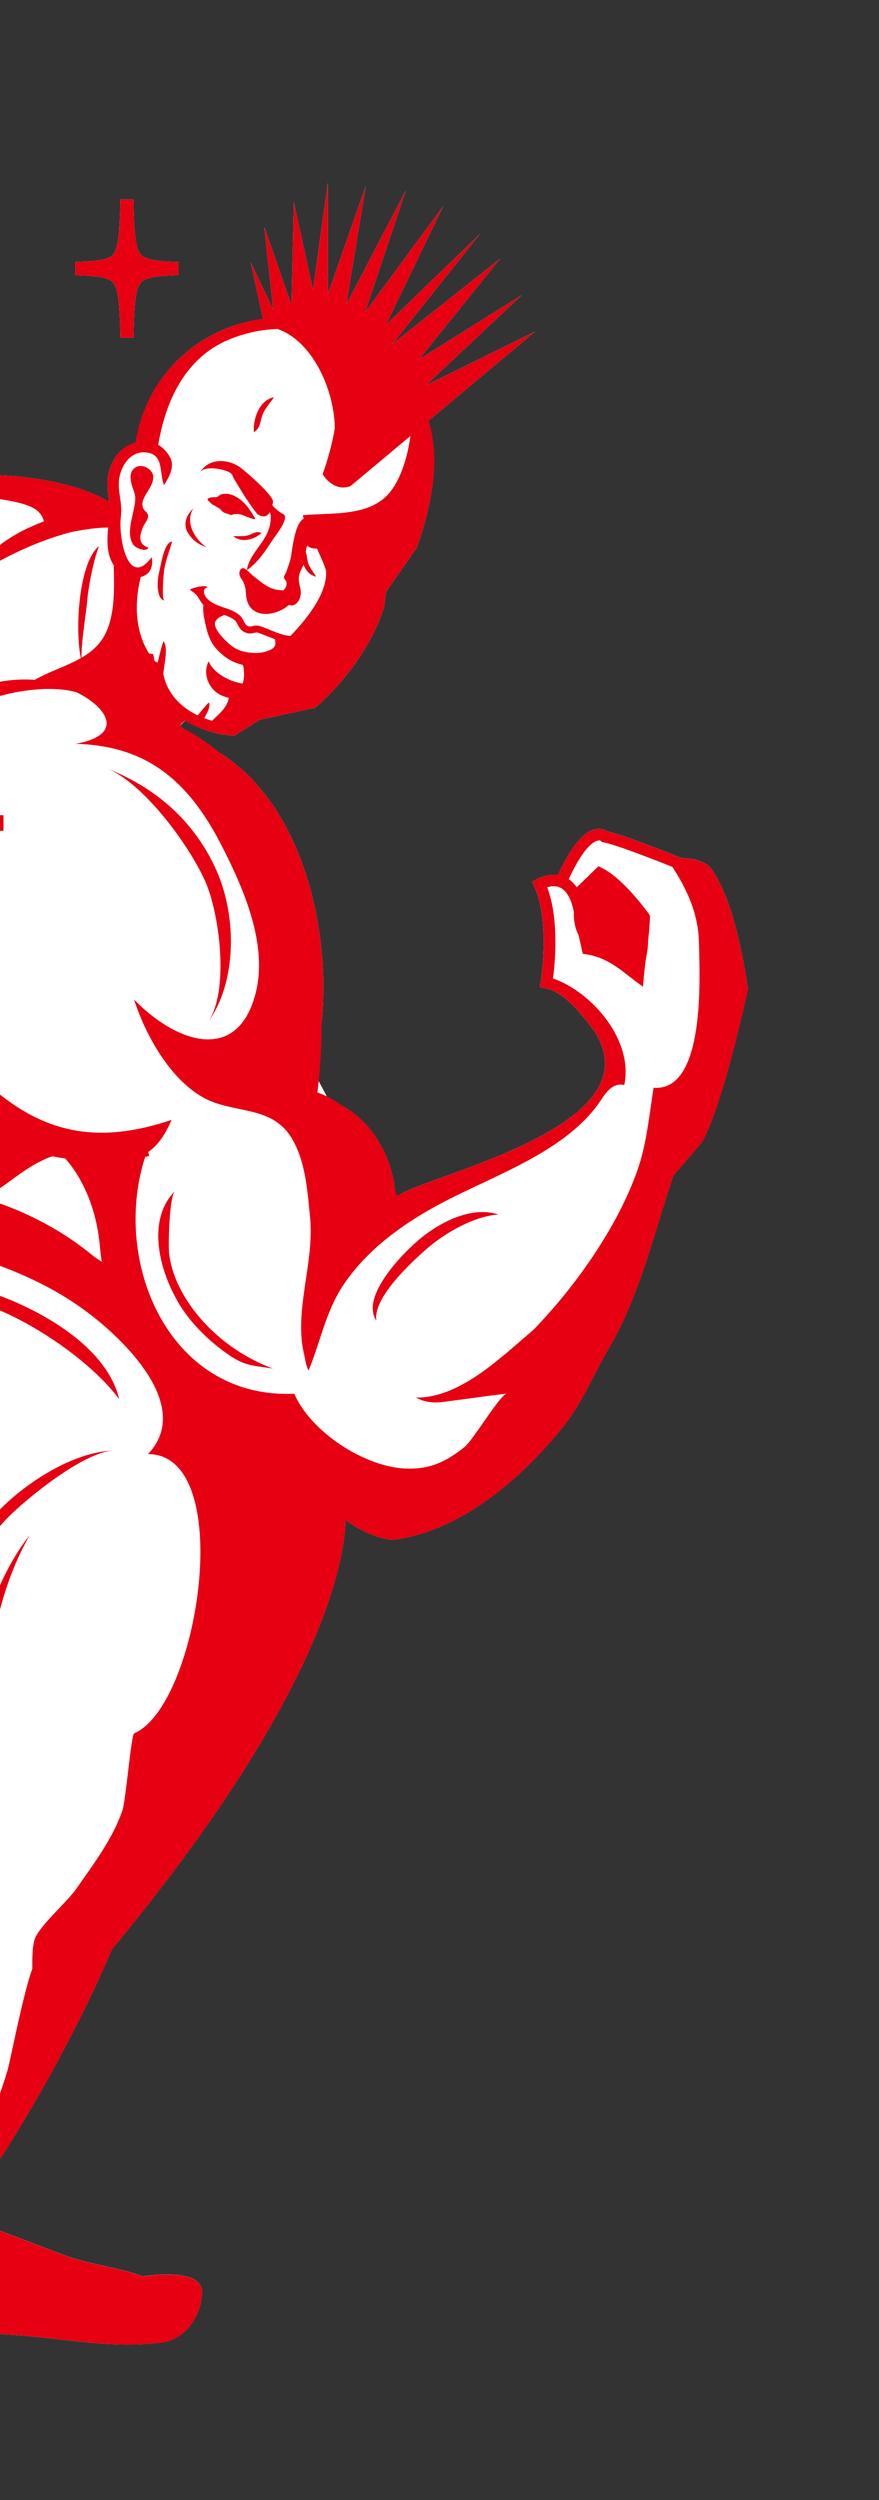 <?xml version="1.0" encoding="utf-8"?>
<!-- Generator: Adobe Illustrator 16.0.3, SVG Export Plug-In . SVG Version: 6.00 Build 0)  -->
<!DOCTYPE svg PUBLIC "-//W3C//DTD SVG 1.1//EN" "http://www.w3.org/Graphics/SVG/1.1/DTD/svg11.dtd">
<svg version="1.1" id="レイヤー_1" xmlns="http://www.w3.org/2000/svg" xmlns:xlink="http://www.w3.org/1999/xlink" x="0px"
	 y="0px" width="57px" height="162px" viewBox="0 0 57 162" enable-background="new 0 0 57 162" xml:space="preserve">
<rect x="0" y="0" width="57" height="162" fill="#333333" stroke="none"/>
<g>
	<defs>
		<rect id="SVGID_1_" width="57" height="162"/>
	</defs>
	<clipPath id="SVGID_2_">
		<use xlink:href="#SVGID_1_"  overflow="visible"/>
	</clipPath>
	<g clip-path="url(#SVGID_2_)">
		<path fill="#FFFFFF" d="M48.488,64.064c-0.029-0.219-0.691-5.353-2.268-7.616c-0.109-0.217-0.541-0.827-2.035-0.848
			c-0.52-0.212-3.664-1.475-4.809-1.734c-0.135-0.09-0.395-0.208-0.754-0.136c-0.797,0.154-1.617,1.16-2.445,2.971
			c-0.721-0.109-1.352,0.253-1.381,0.271l-0.291,0.171l0.143,0.305c1.049,2.285,0.42,6.124,0.416,6.162l-0.063,0.357l0.359,0.071
			c1.152,0.228,2.055,1.357,2.752,2.204c5.082,6.171-8.547,9.45-11.809,10.965c-0.23,0.107-0.443,0.23-0.656,0.352
			c-0.119-2.624-1.68-5.372-4.346-6.311l-0.877-1.649c0.078-0.914,0.232-1.83,0.354-2.717c0.83-6.062-0.99-14.737-6.637-18.166
			c-0.502-0.305-2.094-0.757-2.301-1.348c-0.02-0.054-0.072-0.218-0.111-0.405c0.094-0.093,0.184-0.188,0.293-0.262
			c0.811,0.468,1.852,0.898,3.068,0.956l0.111,0.005l1.682-1.038l3.555-0.761l0.07-0.06c0.131-0.11,3.244-2.758,4.398-6.472
			l0.127-0.981L27,35.526l0.045-0.089c1.094-3.131,1.381-5.635,0.84-7.758c-0.02-0.08-0.037-0.159-0.061-0.237
			c-0.016-0.057-0.025-0.115-0.043-0.171l6.912-5.779l-7.092,3.488l6.23-5.854l-6.662,4.163l5.264-6.529l-7.004,5.544l5.689-7.139
			l-6.096,5.891l3.713-7.685l-5.061,6.858l2.643-7.883l-3.854,7.37l1.25-7.637l-2.449,6.971v-7.228l-0.965,6.965l-1.244-5.676
			L18.9,19.764l-1.76-5.041l0.574,5.344l-1.459-3.068l0.801,3.668c-0.873,0.113-1.74,0.341-2.578,0.699
			c-3.08,1.315-5.176,4.036-5.672,7.302c-0.93,0.257-1.764,1.151-1.83,2.538c-0.02,0.42,0.029,0.773,0.08,1.117
			c0.01,0.067,0.014,0.134,0.023,0.2c-2.223-1.375-6.426-1.947-9.74-1.695c-1.15,0.088-2.303,0.325-3.441,0.651
			c-6.762-1.188-15.383-0.292-20.395,4.65c-0.519,0.511-0.966,0.951-1.644,1.002l-0.098,0.009c-0.63,0.047-1.452,0.114-2.35,0.271
			c0.25-3.179,1.036-3.326,4.643-3.491c-4.484-0.204-4.61-0.371-4.764-6.394c-0.152,6.022-0.276,6.189-4.764,6.394
			c3.624,0.166,4.401,0.311,4.646,3.529c-1.665,0.32-3.573,0.985-5.087,2.5c-3.723,3.723-4.116,8.582-4.494,13.279
			c-0.083,1.026-0.166,2.086-0.288,3.1c-0.392,0.331-1.008,1.02-3.033,4.515c-0.629,0.002-2.252,0.103-3.742,1.148l-3.188-1.349
			l-0.089-0.027c-1.075-0.177-1.68,0.224-1.964,0.626c-0.41-0.105-0.7-0.014-0.878,0.109c-0.51,0.352-0.563,1.135-0.551,1.574
			c-0.566-0.094-0.959-0.141-1.01-0.146l-0.047-0.006l-0.047,0.006c-0.713,0.088-1.189,0.362-1.419,0.816
			c-0.222,0.438-0.142,0.915-0.03,1.251c-0.136,0.069-0.275,0.161-0.399,0.317c-0.341,0.429-0.404,1.082-0.187,1.938l0.065,0.254
			l0.113,0.016c0.493,0.571,2.777,3.17,4.28,4.017l0.099,0.039c1.117,0.275,2.96,0.783,4.723,0.909
			c1.443,0.102,2.823-0.063,3.718-0.805c1.559-0.629,2.515-2.401,4.042-2.754c0.024,0.13,0.04,0.264,0.057,0.396
			c-0.022,0.063-0.043,0.132-0.065,0.196c-0.503,1.256-1.141,2.843-1.425,4.151c-1.184,1.368-4.072,6.27-4.1,6.325
			c-2.09,4.293-2.435,9.527-1.162,14.382c0.167,1.026,0.448,2.055,0.814,3.051c-0.461,1.483-1.538,1.595-4.267,1.72
			c4.386,0.201,4.507,0.365,4.656,6.252c0.078-3.064,0.155-4.57,0.823-5.346c0.264,0.467,0.543,0.921,0.842,1.348
			c-0.083,1.841,0.532,3.674,1.298,5.328c0.344,0.74,0.759,1.861,1.328,2.455c0.007,0.008,0.025,0.018,0.033,0.026
			c-4.5-0.734-8.438,2.23-11.947,4.888c-1.197,0.905-2.325,1.76-3.44,2.453c-2.614,1.626-5.542,2.922-8.562,4.215
			c-0.028,0.012-2.838,1.2-5.613,0.802c-0.234-0.028-0.496-0.072-0.773-0.118c-1.219-0.202-2.734-0.456-3.761,0.169
			c-0.52,0.318-0.949,0.821-1.333,1.267c-0.642,0.75-1.113,1.682-1.364,2.696c-0.333,1.354,0.097,2.579,0.513,3.764
			c0.305,0.864,0.59,1.681,0.608,2.549c0.05,2.279-0.647,4.723-2.13,7.479c-0.682,1.298-0.572,3.506,0.24,4.817
			c0.511,0.825,1.165,1.606,1.943,2.318c1.074,0.982,2.61,1.2,4.177,1.2c0.65,0,1.306-0.037,1.936-0.073
			c0.557-0.032,1.082-0.062,1.557-0.063c0.553,0,0.944-0.497,1.003-0.98c0.069-0.57-0.446-1.063-0.787-1.388l-0.09-0.086
			c-1.435-1.401-1.264-2.829-1.026-4.807l0.048-0.403c0.185-1.581,0.535-3.13,1.043-4.605c0.339-0.989,0.687-1.823,1.065-2.549
			c0.992-1.902,3.956-3.177,6.12-4.109c0.301-0.129,0.586-0.253,0.872-0.38c0.694-0.358,2.185-0.288,3.275-0.235
			c0.451,0.021,0.876,0.044,1.208,0.034c2.335-0.063,4.693,0.077,6.972,0.21c2.469,0.146,5.02,0.297,7.559,0.194
			c5.496-0.221,11.061-1.493,16.098-3.676c0.606,0.049,3.606,0.161,5.009-2.446c0.043-0.065,4.516-6.392,5.067-16.214
			c3.098-0.361,9.468,0.39,9.675-0.783c-0.813,4.588-0.297,8.75,1.252,13.161c-0.098,1.917-0.365,3.809-0.932,5.627
			c-0.301-0.719-0.352-1.906-0.402-3.92c-0.121,4.807-0.223,4.939-3.803,5.104c2.088,0.095,2.988,0.188,3.404,1.194
			c-1.164,3.605-1.82,7.483-2.541,11.154l-0.016,0.085c-0.355,1.818-0.691,3.535-1.475,5.137c-0.244,0.5-0.567,1.011-0.879,1.505
			c-0.414,0.655-0.841,1.331-1.127,2.033c-0.651,1.613-0.612,2.904,0.12,3.838c1.25,1.593,4.335,2.01,9.427,1.272
			c1.902-0.275,3.791-0.151,5.68,0.045c2.734,0.284,5.463,0.724,8.213,0.327l0.105-0.016c1.844-0.554,2.33-2.368,2.33-3.274
			c-0.016-0.258-0.139-0.486-0.352-0.657c-0.801-0.645-2.885-0.404-3.496-0.316c-0.846-0.306-1.705-0.495-2.537-0.678
			c-0.84-0.183-1.705-0.373-2.529-0.681c-0.652-0.244-1.365-0.517-2.076-0.788c-0.713-0.271-1.428-0.545-2.082-0.789
			c-0.061-0.022-0.123-0.048-0.186-0.072c-1.174-0.945-1.305-0.196-1.275-1.901c0.004-0.212,0.064-0.438,0.143-0.666
			c0.154-0.292,0.295-0.55,0.365-0.653c0.65-0.955,1.305-1.967,1.947-3.009c1.09-1.768,2.158-3.648,3.18-5.591
			c1.264-2.404,2.229-4.418,3.031-6.328l0.008-0.018c13.561-16.386,15.086-25.061,15.162-27.844
			c1.662,1.259,3.021,1.293,3.115,1.293h0.027l0.025-0.004c4.666-0.666,8.502-4.321,10.898-7.27c0.846-1.04,1.469-2.247,2.072-3.415
			c0.309-0.597,0.629-1.214,0.971-1.794c1.451-2.461,2.346-5.361,3.209-8.167c0.316-1.025,0.615-1.993,0.939-2.946l1.838-2.151
			l0.041-0.061c1.346-2.439,2.865-9.48,2.93-9.779l0.014-0.062L48.488,64.064z M7.367,18.363c0.301,0.357,0.406,1.417,0.445,3.521
			h0.84c0.035-2.104,0.143-3.163,0.447-3.521c0.225-0.356,0.893-0.48,2.484-0.542v-0.84c-1.592-0.058-2.26-0.183-2.484-0.539
			c-0.305-0.357-0.412-1.418-0.447-3.521h-0.84c-0.039,2.103-0.145,3.163-0.445,3.521c-0.227,0.356-0.893,0.481-2.484,0.539v0.84
			C6.475,17.883,7.141,18.007,7.367,18.363z"/>
		<g>
			<g>
				<g>
					<path fill="#E60012" d="M24.23,39.193c0.658-1.499,1.506-2.128,2.34-3.67c1.313-2.431,2.586-8.058,0.023-10.061
						c0.371,1.788-0.109,5.171-1.455,6.601c-1.342,1.425-3.701,1.15-5.48,1.322c-0.17,0.015,1.465,3.214,1.488,3.633
						c0.082,1.658-1.658,3.56-2.734,4.62c-0.77,0.759-1.486,1.501-2.705,1.32c0.27,0.669,0.125,2.212-0.889,1.893
						c0.197,0.966-0.869,1.558-1.408,2.21c0.025-0.033,1.539,0.22,1.752,0.182c0.551-0.097,0.951-0.406,1.443-0.681
						c0.982-0.551,1.834-0.713,2.951-0.879c1.301-0.193,1.803-0.962,2.426-1.966c0.789-1.271,1.508-2.467,2.002-3.893
						C24.063,39.597,24.145,39.387,24.23,39.193z"/>
				</g>
				<g>
					<path fill="#E60012" d="M19.615,72.065l-0.707-0.135l0.105-0.71c0.217-1.483,0.338-3.085,0.338-4.732l0,0
						c-0.008-8.247-3-17.349-11.277-19.094l0,0l0.316-1.466c9.387,2.073,12.469,12.074,12.461,20.56l0,0
						c0,1.485-0.096,2.933-0.268,4.301l0,0c3.209,1.138,4.865,5.014,5.402,7.743l0,0l-1.477,0.271
						C24.063,76.184,22.127,72.461,19.615,72.065L19.615,72.065z M8.072,47.395h0.002l0,0l-0.002,0.002V47.395L8.072,47.395z"/>
				</g>
				<g>
					<g>
						<path fill="#E60012" d="M-10.521,75.946c2.246,1.043,4.633,2.153,7.164,2.119c3-0.042,3.863-1.842,6.24-2.941
							c3.318-1.533,6.203,2.174,8.244-2.557c-4.77,1.598-8.387,0.956-12.135-2.505c-5.41-4.995-8.496-17.223-0.291-21.373
							c-6.822,2.473-8.088,12.157-6.277,18.476c0.377,1.322,1.031,2.213-0.828,2.014c-1.656-0.175-1.898-1.442-2.879-2.53
							c-0.335,0.438,1.193,2.58,1.525,3.96c0.34,1.402-0.82,1.74-2.23,1.116c-1.166-0.516-2.195-1.577-3.276-1.953
							c-0.168-0.057,1.081,2.487,1.54,2.817c0.008,0.005-2.613,0.253-2.905,0.255c-1.604,0.013-2.315,0.75-3.773,1.223
							C-16.889,72.931-13.717,74.462-10.521,75.946z"/>
					</g>
					<g>
						<path fill="#E60012" d="M26.684,99.076c2.309-0.322,5.012-1.629,6.381-3.539c1.354-1.887,3.512-3.009,4.459-5.239
							c1.195-2.812,2.873-5.385,4.01-8.249c0.553-1.397,0.721-2.885,1.258-4.312c0.238-0.634,0.398-1.282,0.811-1.802
							c0.457-0.579,1.123-0.935,1.563-1.585c1-1.492,1.449-3.345,1.84-5.06c0.371-1.612,0.949-3.107,1.008-4.783
							c0.068-1.942-0.203-3.87-0.941-5.671c-0.809-1.962-1.627-2.956-3.814-3.165c1.145,1.629,2.025,3.372,2.066,5.401
							c0.041,2.102,0.465,9.681-2.943,9.413c-0.277,1.771-0.451,3.631-1.025,5.283c-1.949,5.614-7.498,12.241-12.654,15.08
							c1.4-0.181,2.826-0.391,4.178-0.55c-0.453,0.054-2.184,3.012-2.77,3.476c-1.211,0.959-2.199,1.42-3.705,1.389
							c-2.721-0.056-6.268-2.385-7.322-4.852c-8.703,0.379-12.342-9.811-9.15-16.671c-1.545,0.736-3.967,1.86-5.557,0.877
							c0.881,0.545,1.205,2.344,1.469,3.238c0.436,1.457,0.836,2.854,1.092,4.352c0.324,1.9,0.947,3.775,2.104,5.345
							c0.959,1.302,2.236,2.594,3.482,3.576c1.033,0.816,2.176,1.499,3.438,1.897c1.068,0.338,2.678,0.081,3.455,1.007
							c0.494,0.588,0.863,1.339,1.357,1.949C22.453,97.977,23.758,99.485,26.684,99.076z"/>
					</g>
					<g>
						<path fill="#E60012" d="M19.852,76.618c0.123,0.781,0.188,1.573,0.26,2.318c0.285,2.941-1.121,6.137-0.35,8.981
							c1.162-1.53,1.225-3.822,2.336-5.464c0.258-0.379,3.297-3.203,3.371-3.006c0.834-3.313-1.143-7.754-5.088-8.449
							c-0.061-1.369,0.215-2.776,0.398-4.117c0.83-6.062-0.99-14.737-6.637-18.166c-0.502-0.305-2.094-0.757-2.301-1.348
							c-0.061-0.176-0.506-1.501,0.424-1.139c-0.875-0.34-1.492-0.795-1.9-1.646c-0.121-0.258-0.41-2.198-0.434-2.199
							c-2.047-0.093-2.082-4.401-1.428-5.732c-0.539,0.1-0.932-0.07-1.141-0.551c0.031,1.76,0.229,4.115-0.877,5.521
							c-1.227,1.563-3.674,1.72-5.102,3.068c1.877-1.774,8.943,2.522,3.525,3.509c4.57,0.118,7.27,2.359,9.4,6.47
							c1.441,2.788,3.092,6.491,2.27,9.691c-1.195,4.645-5.229,3.158-7.887,0.405c0.746,2.294,2.289,5.1,4.457,6.335
							c1.957,1.114,4.459,0.464,5.777,2.667C19.434,74.615,19.691,75.606,19.852,76.618z"/>
					</g>
					<g>
						<path fill="#E60012" d="M-45.443,80.007c-1.645,3.38-2.482,7.802-1.503,11.488c0.363-6.191,5.177-14.826,12.173-14.708
							c-2.197-0.531-4.761-1.632-6.404-3.275C-41.374,73.314-45.249,79.609-45.443,80.007z"/>
					</g>
					<g>
						<g>
							<g>
								<g>
									<g>
										<path fill="#E60012" d="M10.164,43.686c-0.16-0.008,0.334-1.948,0.439-2.13c0.338,0.387,0.01,1.646-0.016,2.148
											L10.164,43.686z"/>
									</g>
								</g>
								<g>
									<g>
										<path fill="#E60012" d="M16.371,46.443c-0.139-0.082,1.205-1.564,1.385-1.676c0.119,0.5-0.762,1.458-1.021,1.89
											C16.734,46.657,16.373,46.443,16.371,46.443z"/>
									</g>
								</g>
								<g>
									<g>
										<path fill="#E60012" d="M12.832,46.736l0.191,0.146c0.301-0.466,0.67-1.051,0.523-1.362
											c-0.104,0.072-0.582,0.637-0.918,1.094C12.701,46.648,12.77,46.688,12.832,46.736z"/>
									</g>
								</g>
							</g>
						</g>
					</g>
					<g>
						<g>
							<path fill="#E60012" d="M-7.818,53.055c0.596-3.139,2.041-5.98,4.824-7.746c2.563-1.626,6.467-1.794,9.008,0.031
								c-1.939-1.394-6.463-0.457-8.252,0.677C-4.283,47.314-7.35,50.584-7.818,53.055z"/>
						</g>
					</g>
					<g>
						<g>
							<path fill="#E60012" d="M6.914,49.785c2.957,1.16,5.58,3.209,7.098,6.562c1.396,3.087,1.326,7.422-0.566,9.934
								c1.443-1.917,0.82-7.058-0.154-9.214C12.176,54.604,9.242,50.699,6.914,49.785z"/>
						</g>
					</g>
					<g>
						<g>
							<path fill="#E60012" d="M6.76,75.256c-2.568,0-5.43-0.649-7.203-1.54c-2.1-1.053-3.852-2.826-5.066-5.127
								c-1.457-2.752-2.553-6.739-1.104-9.709c-1.057,2.161,0.744,7.467,1.748,9.366c1.146,2.166,2.787,3.832,4.748,4.815
								c2.629,1.318,7.113,1.847,9.596,1.135l0.201,0.703C8.82,75.146,7.814,75.256,6.76,75.256z"/>
						</g>
					</g>
					<g>
						<g>
							<path fill="#E60012" d="M-0.822,36.801c-0.271,0.16-0.537,0.325-0.795,0.491c1.125-2.81,6.357-4.581,9.111-4.233
								c0.049,0.418,0.082,0.946,0.027,1.366c0.07-0.548-2.742,0.012-2.941,0.063C2.744,34.966,0.846,35.813-0.822,36.801z"/>
						</g>
					</g>
					<g>
						<g>
							<path fill="#E60012" d="M-12.876,34.392c0.084-0.046,0.168-0.091,0.251-0.137c3.042-1.643,6.522-3.165,9.965-3.428
								c3.609-0.274,8.281,0.426,10.291,2.079c-0.063,0.323-0.207,0.652-0.215,0.992c-1.672,0.091-3.41,0.269-5.125,0.381
								c0.992-0.102,0.439-1.046-0.074-1.33c-0.547-0.304-1.211-0.431-1.82-0.541c-1.076-0.196-2.256-0.356-3.352-0.271
								c-3.309,0.251-6.67,1.28-9.565,2.895c-4.676,2.608-8.947,8.379-10.157,13.721l-0.714-0.162
								C-22.139,43.063-17.716,37.093-12.876,34.392z"/>
						</g>
					</g>
					<g>
						<g>
							<path fill="#E60012" d="M19.021,93.744C11.947,93.193,7.141,88.215,6.477,80.75c-0.355-3.996-2.443-5.889-2.465-5.906
								l0.484-0.55c0.094,0.083,2.326,2.086,2.709,6.391c0.629,7.085,5.18,11.809,11.873,12.33L19.021,93.744L19.021,93.744z"/>
						</g>
					</g>
					<g>
						<g>
							<path fill="#E60012" d="M25.559,99.774h-0.027c-0.16,0-3.996-0.071-6.754-6.225l0.666-0.3
								c2.445,5.455,5.77,5.774,6.068,5.791c4.418-0.645,8.094-4.162,10.402-7.002c0.799-0.981,1.404-2.153,1.99-3.288
								c0.314-0.606,0.639-1.233,0.99-1.83c1.408-2.388,2.289-5.246,3.141-8.012c0.311-1.006,0.631-2.047,0.969-3.03l0.021-0.063
								l1.881-2.24c1.225-2.257,2.668-8.771,2.822-9.48c-0.08-0.593-0.752-5.274-2.15-7.247l-0.049-0.096l0,0
								c-0.004,0-0.238-0.405-1.42-0.405h-0.074l-0.07-0.026c-0.037-0.017-3.76-1.529-4.822-1.739l-0.113-0.022l-0.08-0.08l0,0
								c-0.002,0-0.072-0.043-0.209-0.007c-0.271,0.068-1.014,0.495-2.066,2.967l-0.697-0.291c0.895-2.101,1.785-3.25,2.646-3.417
								c0.359-0.072,0.619,0.046,0.754,0.136c1.145,0.26,4.289,1.522,4.809,1.734c1.494,0.021,1.926,0.631,2.035,0.848
								c1.576,2.264,2.238,7.397,2.268,7.616l0.008,0.062l-0.014,0.062c-0.064,0.299-1.584,7.34-2.93,9.779l-0.041,0.061
								l-1.838,2.151c-0.324,0.953-0.623,1.921-0.939,2.946c-0.863,2.806-1.758,5.706-3.209,8.167
								c-0.342,0.58-0.662,1.197-0.971,1.794c-0.604,1.168-1.227,2.375-2.072,3.415c-2.396,2.948-6.232,6.604-10.898,7.27
								L25.559,99.774L25.559,99.774z"/>
						</g>
					</g>
					<g>
						<g>
							<path fill="#E60012" d="M-51.284,69.007c-2.106-1.137-5.631-1.613-5.667-1.616l-0.262-0.035l-0.065-0.254
								c-0.218-0.856-0.154-1.51,0.187-1.938c0.356-0.45,0.865-0.465,0.924-0.465c1.866,0,5.221,0.504,6.3,0.673
								c1.412-4.273,5.109-4.524,6.14-4.528c2.025-3.495,2.642-4.184,3.033-4.515c0.122-1.014,0.205-2.073,0.288-3.1
								c0.378-4.697,0.771-9.557,4.494-13.279c2.417-2.418,5.838-2.673,7.675-2.81l0.098-0.009c0.678-0.051,1.125-0.491,1.644-1.002
								c5.278-5.206,14.566-5.928,21.463-4.447c-3.217,1.046-7.393,1.583-9.925,4.149c0.54-0.263,0.975-0.503,1.243-1.026
								c-3.506-2.459-9.359-1.021-12.266,1.844c-0.568,0.562-1.158,1.142-2.104,1.213l-0.098,0.008
								c-8.378,0.623-10.896,7.977-11.494,15.422c-0.088,1.082-0.177,2.202-0.309,3.277l-0.021,0.171l-0.146,0.092
								c-0.009,0.007-0.585,0.729-3.014,4.962l-0.127-0.146l-0.253-0.025c-0.178-0.018-4.322-0.375-5.672,4.29l-0.097,0.331
								l-0.343-0.057c-0.045-0.008-4.378-0.716-6.51-0.716c0,0-0.189,0.01-0.315,0.177c-0.147,0.195-0.179,0.552-0.093,1.018
								c0.902,0.139,3.805,0.646,5.71,1.689l0.074,0.053c1.084,0.978,4.264,3.274,6.065,2.295c0,0,3.407-4.973,3.409-4.976
								c0.891-1.299,3.386-2.491,4.559-3.714c-0.874,1.204-1.403,2.795-1.922,4.179c-0.208,0.553-1.515,2.954-1.456,3.292
								c-0.041-0.239-0.059-0.474-0.102-0.705c-1.738,0.401-2.734,2.644-4.723,2.944C-47.226,72.063-49.53,69.954-51.284,69.007z"/>
						</g>
					</g>
					<g>
						<g>
							<path fill="#E60012" d="M-40.836,109.444c-0.259-0.151-0.499-0.301-0.602-0.409c-0.569-0.594-0.984-1.715-1.328-2.455
								c-0.88-1.901-1.563-4.039-1.214-6.154c0.706,0.799,1.603,1.608,2.71,1.783c-1.375,2.388,0.35,5.648,1.331,7.83
								C-39.991,109.923-40.436,109.68-40.836,109.444z"/>
						</g>
					</g>
					<g>
						<g>
							<path fill="#E60012" d="M-72.847,147.56c-1.566,0-3.103-0.218-4.177-1.2c-0.778-0.712-1.433-1.493-1.943-2.318
								c-0.813-1.312-0.922-3.52-0.24-4.817c1.482-2.756,2.18-5.199,2.13-7.479c-0.019-0.868-0.304-1.685-0.608-2.549
								c-0.416-1.185-0.846-2.41-0.513-3.764c0.251-1.015,0.723-1.946,1.364-2.696c0.384-0.445,0.813-0.948,1.333-1.267
								c1.026-0.625,2.542-0.371,3.761-0.169c0.277,0.046,0.539,0.09,0.773,0.118c2.775,0.398,5.585-0.79,5.613-0.802
								c3.02-1.293,5.947-2.589,8.562-4.215c1.115-0.693,2.243-1.548,3.44-2.453c3.847-2.912,8.205-6.209,13.258-4.583
								c4.439,1.428,7.938,4.328,9.776,8.666c-6.21-8.068-14.297-9.778-22.595-3.499c-1.209,0.915-2.351,1.779-3.494,2.489
								c-3.916,2.437-10.082,6.573-14.83,5.733c-1.255-0.222-1.649-0.77-3.055-0.294c-2.706,0.911-3.58,3.997-2.704,6.494
								c0.31,0.878,0.629,1.788,0.65,2.774c0.052,2.408-0.674,4.971-2.218,7.836c-0.563,1.076-0.464,2.989,0.217,4.089
								c0.478,0.77,1.088,1.499,1.816,2.164c1.292,1.182,3.568,1.051,5.577,0.938c0.566-0.033,1.104-0.064,1.598-0.064
								c0.132,0,0.258-0.181,0.277-0.337c0.024-0.206-0.389-0.602-0.566-0.77l-0.097-0.094c-1.692-1.654-1.482-3.397-1.24-5.416
								l0.049-0.401c0.189-1.632,0.551-3.234,1.074-4.758c0.352-1.024,0.716-1.892,1.111-2.649
								c3.053-5.853,13.45-5.731,18.893-5.409c6.969,0.409,12.812-0.966,19.36-3.233c3.728-1.29,7.982-2.751,10.595-5.936
								c2.631-3.206,2.987-9.06,3.064-12.999l0.976,0.015c-0.206,10.555-5.083,17.424-5.128,17.492
								c-1.402,2.607-4.402,2.495-5.009,2.446c-5.037,2.183-10.602,3.455-16.098,3.676c-2.539,0.103-5.09-0.048-7.559-0.194
								c-2.278-0.133-4.637-0.273-6.972-0.21c-0.332,0.01-0.757-0.013-1.208-0.034c-1.091-0.053-2.581-0.123-3.275,0.235
								c-0.286,0.127-0.571,0.251-0.872,0.38c-2.164,0.933-5.128,2.207-6.12,4.109c-0.379,0.726-0.727,1.56-1.065,2.549
								c-0.508,1.476-0.858,3.024-1.043,4.605l-0.048,0.403c-0.237,1.978-0.408,3.405,1.026,4.807l0.09,0.086
								c0.341,0.325,0.856,0.817,0.787,1.388c-0.059,0.483-0.45,0.98-1.003,0.98c-0.475,0.001-1,0.03-1.557,0.063
								C-71.542,147.522-72.197,147.56-72.847,147.56z"/>
						</g>
					</g>
					<g>
						<g>
							<path fill="#E60012" d="M2.465,151.436c-1.889-0.196-3.777-0.32-5.68-0.045c-5.092,0.737-8.177,0.32-9.427-1.272
								c-0.732-0.934-0.771-2.225-0.12-3.838c0.286-0.702,0.713-1.378,1.127-2.033c0.313-0.494,0.635-1.005,0.879-1.505
								c0.783-1.602,1.119-3.318,1.475-5.137l0.016-0.085c0.822-4.192,1.563-8.654,3.068-12.672
								c1.967-5.24,0.98-11.229,1.232-16.516c0.227-4.691,1.736-7.162,4.842-10.398c1.775-1.852,4.869-3.864,7.494-3.943
								c-1.904,0.058-5.719,3.146-6.977,4.46c-2.803,2.93-4.051,7.426-3.709,13.367l0.004,0.045l-0.01,0.043
								c-0.006,0.036-0.676,3.681,0.082,9.142l0.023,0.172l-0.119,0.127c-1.576,1.687-2.996,5.004-5.213,16.315l-0.018,0.085
								c-0.438,2.243-1.059,4.207-2.041,6.257c-0.746,1.558-2.187,3.723-0.797,5.37c1.907,2.26,6.926,0.884,9.307,0.766
								c4.436-0.22,8.266,0.896,12.717,0.892c1.742-0.559,1.762-2.516,1.762-2.535c-0.002-0.015-0.014-0.057-0.078-0.109
								c-0.445-0.357-2.033-0.303-3.021-0.15l-0.094,0.015l-0.09-0.034c-0.824-0.306-1.691-0.497-2.529-0.681
								c-0.861-0.188-1.752-0.384-2.627-0.711c-0.654-0.244-1.367-0.518-2.08-0.789s-1.424-0.544-2.078-0.787
								c-1.201-0.449-2.645-1.1-2.717-1.651c-0.02-0.153,0.037-0.3,0.152-0.407c0.078-0.125,0.318-0.587,0.516-0.965
								c0.297-0.568,0.604-1.155,0.748-1.368c0.643-0.943,1.291-1.947,1.928-2.979c1.082-1.754,2.143-3.62,3.156-5.547
								c1.252-2.387,2.209-4.38,3.006-6.274l0.082-0.156c16.277-19.655,15.008-28.208,14.994-28.292l0.719-0.131
								c0.064,0.354,1.412,8.879-15.115,28.848l-0.008,0.018c-0.803,1.91-1.768,3.924-3.031,6.328
								c-1.021,1.942-2.09,3.823-3.18,5.591c-0.643,1.042-1.297,2.054-1.947,3.009c-0.119,0.177-0.441,0.796-0.703,1.293
								c-0.275,0.528-0.422,0.806-0.512,0.96c0.346,0.261,1.377,0.744,2.168,1.04c0.654,0.244,1.369,0.518,2.082,0.789
								c0.711,0.271,1.424,0.544,2.076,0.788c0.824,0.308,1.689,0.498,2.529,0.681c0.832,0.183,1.691,0.372,2.537,0.678
								c0.611-0.088,2.695-0.328,3.496,0.316c0.213,0.171,0.336,0.399,0.352,0.657c0,0.906-0.486,2.721-2.33,3.274l-0.105,0.016
								C7.928,152.159,5.199,151.72,2.465,151.436z"/>
						</g>
					</g>
					<g>
						<g>
							<path fill="#E60012" d="M28.268,90.876c-0.451,0.003-0.889-0.092-1.301-0.316c2.773,0.037,5.34-2.443,7.318-4.126
								c2.066-1.757,4.238-3.962,5.133-6.587l0.691,0.237c0.74,0.252-5.088,6.705-5.59,7.121
								C33.035,88.437,30.486,90.856,28.268,90.876z"/>
						</g>
					</g>
					<g>
						<g>
							<path fill="#E60012" d="M-1.076,118.285c-0.783-2.858-1.008-5.773-0.688-8.792c0.375-3.521,1.564-7.329,3.697-10.027
								c-1.768,3.075-2.506,6.675-2.857,10.167c-0.34,3.337-0.668,7.558,0.529,10.757C-0.656,119.691-0.883,118.991-1.076,118.285z"
								/>
						</g>
					</g>
					<g>
						<g>
							<path fill="#E60012" d="M-35.478,119.139c-2.705,1.742-6.038,3.159-9.173,3.639c-3.66,0.556-7.373-0.094-10.623-1.854
								c3.543,1.222,7.369,1.073,10.995,0.497c3.461-0.547,7.816-1.359,10.768-3.689C-34.155,118.239-34.809,118.708-35.478,119.139
								z"/>
						</g>
					</g>
					<g>
						<g>
							<path fill="#E60012" d="M-6.561,138.732c-0.15-2.544,0.012-5.451,0.578-7.922c0.662-2.883,1.918-5.434,3.59-7.297
								c-1.488,2.247-2.387,5.127-3.031,7.991c-0.615,2.734-1.33,6.213-0.957,9.118C-6.463,139.99-6.523,139.359-6.561,138.732z"/>
						</g>
					</g>
					<g>
						<g>
							<path fill="#E60012" d="M-35.092,98.392c-4.305-1.477-7.706-5.068-6.623-9.937c-0.154,0.696,2.08,4.53,2.616,5.179
								c1.024,1.235,2.385,2.157,3.844,2.814c3.013,1.359,6.484,2.391,9.751,1.406C-28.225,99.419-31.905,99.484-35.092,98.392z"/>
						</g>
					</g>
					<g>
						<g>
							<path fill="#E60012" d="M12.25,85.403c-1.602-2.01-3.049-6.025-0.914-8.217c-0.352,0.36-0.443,3.511-0.363,4.101
								c0.15,1.128,0.623,2.189,1.25,3.129c1.297,1.94,3.32,3.474,5.475,4.262c-1.225-0.192-1.773-0.136-2.871-0.892
								C13.859,87.119,12.982,86.321,12.25,85.403z"/>
						</g>
					</g>
					<g>
						<g>
							<path fill="#E60012" d="M-12.887,102.555c-3.108,0.179-7.307-0.33-9.214-2.813c2.493,1.408,6.968,2.224,10.016,1.929
								c2.572-0.249,7.583-0.739,8.941-3.051C-3.381,101.936-10.16,102.397-12.887,102.555z"/>
						</g>
					</g>
					<g>
						<g>
							<path fill="#E60012" d="M0.09,84.002c3.063,1.166,6.877,3.46,7.641,6.662c-1.791-2.423-5.734-5.131-8.793-6.158
								c-2.578-0.868-7.604-2.557-9.906-0.924C-9.311,80.502-2.598,82.977,0.09,84.002z"/>
						</g>
					</g>
					<g>
						<g>
							<path fill="#E60012" d="M27.365,80.167c1.268-1.009,3.248-2.031,4.955-1.467c-1.572,0.103-3.441,1.17-4.641,2.215
								c-1.016,0.882-3.516,3.198-3.27,4.658C23.322,83.991,26.252,81.053,27.365,80.167z"/>
						</g>
					</g>
					<g>
						<g>
							<path fill="#E60012" d="M-16.217,105.629c-2.498-0.247-5.761-1.255-6.909-3.738c1.774,1.593,5.21,2.913,7.678,3.049
								c2.083,0.113,6.138,0.334,7.562-1.565C-8.566,106.325-14.027,105.848-16.217,105.629z"/>
						</g>
					</g>
					<g>
						<g>
							<path fill="#E60012" d="M-30.062,104.747c2.98-0.271,7.227-1.362,6.861-3.72c4.014,7.923,15.517,1.86,21.46-0.131
								c-1.574,3.119-1.613,5.795-2.123,9.239c-0.418,2.812-1.555,7.559-0.361,10.241c-2.135-5.182-2.955-9.896-2.02-15.177
								c-0.256,1.445-9.867-0.031-11.185,1.252c-1.449,1.41-2.551,4.462-2.748,6.423c-0.2,2.002-0.068,3.234-1.017,5.048
								c-2.14,4.099-6.405,8.312-11.224,8.618c-5.489,0.35-11.356,1.282-16.844,0.256c4.447-1.247,9.255-1.819,13.301-4.199
								c1.635-0.962,4.453-2.912,4.342-5.078c-0.1-1.969-2.564-4.687-3.584-6.339c-2.157-3.501-4.704-5.407-7.432-8.186
								c-3.03-3.089-5.15-8.654-4.289-12.981c0.414-2.905,2.432-6.964,2.519-7.137c4.214-7.025,9.519-6.53,10.258-6.423
								c2.137-0.49,4.004,0.101,6.148,0.039c-2.569,0.073-4.563,1.642-6.285,3.592c-6.206-0.949-9.803,6.971-10.541,10.918
								C-46.727,101.152-37.333,105.411-30.062,104.747z"/>
						</g>
					</g>
					<g>
						<g>
							<path fill="#E60012" d="M7.039,83.296c1.008-0.977-9.773-5.38-10.926-5.582c-1.242-0.216-2.648-0.399-3.914-0.31
								c-1.701,0.119-3.23,1.563-4.793,2.141c-1.481-3.597-8.955-3.655-12.1-3.244c-4.933,0.646-11.181,4.266-14.403,8.01
								c3.872-6.455,9.403-9.555,15.059-10.327c2.708-0.37,6.135-0.744,8.821-0.215c1.861,0.367,5.637,2.949,7.282,2.894
								c1.098-0.036,9.438-0.132,15.5,6.124L7.039,83.296z"/>
						</g>
					</g>
					<g>
						<g>
							<path fill="#E60012" d="M-43.967,100.855c-4.18-6.197-4.904-14.641-1.804-21.01c0.031-0.064,3.877-6.592,4.517-6.698
								l0.186-0.031l0.149,0.136c1.781,1.782,6.029,3.213,6.072,3.226l-0.231,0.695c-0.174-0.058-4.096-1.38-6.101-3.16
								c-0.822,1.058-3.713,5.699-3.935,6.154c-2.99,6.142-2.286,14.293,1.753,20.28L-43.967,100.855L-43.967,100.855z"/>
						</g>
					</g>
					<g>
						<g>
							<path fill="#E60012" d="M-5.453,77.309c-0.984,0-2.072-0.099-3.27-0.331l0.141-0.718c7.156,1.389,10.18-2.315,10.209-2.353
								l0.574,0.452C2.09,74.5-0.199,77.309-5.453,77.309L-5.453,77.309z"/>
						</g>
					</g>
					<g>
						<g>
							<path fill="#E60012" d="M-24.511,49.061c-0.699,0-1.482-0.106-2.341-0.322l0.177-0.711c3.514,0.879,5.204-0.677,6.516-3.895
								c-0.722,1.77,0.093,3.06-1.929,4.32C-22.737,48.857-23.548,49.061-24.511,49.061z"/>
						</g>
					</g>
					<g>
						<g>
							<path fill="#E60012" d="M-40.826,73.61l-0.704-0.198c6.152-21.635,17.188-24.981,17.655-25.113l0.2,0.702
								C-23.788,49.035-34.796,52.413-40.826,73.61L-40.826,73.61z"/>
						</g>
					</g>
					<g>
						<g>
							<path fill="#E60012" d="M-28.217,40.087c-0.289-1.618,0.811-3.442,2.492-3.835c-1.465,0.342-1.82,4.358-1.567,5.452
								C-27.816,41.248-28.109,40.682-28.217,40.087z"/>
						</g>
					</g>
					<g>
						<g>
							<path fill="#E60012" d="M-56.507,65.275c-0.054-0.095-0.525-0.947-0.154-1.681c0.229-0.454,0.706-0.729,1.419-0.816
								l0.047-0.006l0.047,0.006c0.174,0.02,4.259,0.506,6.025,1.752l-0.454,0.627c-1.508-1.063-5.157-1.55-5.614-1.607
								c-0.411,0.058-0.671,0.189-0.771,0.39c-0.16,0.314,0.049,0.806,0.135,0.954L-56.507,65.275L-56.507,65.275z"/>
						</g>
					</g>
					<g>
						<g>
							<path fill="#E60012" d="M-48.925,63.882c-0.729-0.901-2.906-1.598-3.685-1.789l-0.081-0.029
								c-0.21-0.104-0.375-0.132-0.451-0.081c-0.199,0.137-0.245,0.759-0.203,1.136l-0.776,0.084
								c-0.025-0.229-0.122-1.4,0.533-1.852c0.223-0.154,0.612-0.275,1.208,0.004c0.381,0.098,3.074,0.823,4.065,2.046
								L-48.925,63.882L-48.925,63.882z"/>
						</g>
					</g>
					<g>
						<g>
							<path fill="#E60012" d="M-47.556,62.793l-3.365-1.423c-1.007-0.15-1.199,0.388-1.218,0.45l-0.755-0.195
								c0.114-0.452,0.711-1.246,2.147-1.01l0.089,0.027l3.409,1.442L-47.556,62.793L-47.556,62.793z"/>
						</g>
					</g>
					<g>
						<g>
							<path fill="#E60012" d="M-46.436,66.311c-1.215,0.023-3.199,0.024-3.188-0.12l0.061-0.769
								c1.269,0.096,2.934,0.072,4.021,0.856C-45.641,66.286-45.986,66.3-46.436,66.311z"/>
						</g>
					</g>
					<g>
						<g>
							<path fill="#E60012" d="M-47.998,72.336c-1.763-0.126-3.605-0.634-4.723-0.909l-0.099-0.039
								c-1.656-0.934-4.27-4.003-4.379-4.132l0.599-0.496c0.966,1.138,2.429,3.253,3.83,3.787c1.335,0.511,3.994,0.14,2.563-1.71
								c1.894,3.036,4.083,2.063,6.766,1.444C-44.011,72.114-45.952,72.48-47.998,72.336z"/>
						</g>
					</g>
					<g>
						<g>
							<path fill="#E60012" d="M-11.984,74.569c0.518,0.347,1.091,0.661,1.648,0.827l0.059,0.017l1.197-0.478l-0.1-0.415
								l-0.949,0.245c-1.403-0.443-2.975-1.944-3.207-2.17c-0.208-0.511-0.093-1.007-0.092-1.013l-0.413-0.097
								c-0.007,0.025-0.294,0.864-0.007,1.524l0.044,0.065C-13.753,73.126-12.973,73.904-11.984,74.569L-11.984,74.569z"/>
						</g>
					</g>
					<g>
						<g>
							<path fill="#E60012" d="M11.156,47.811l-0.686-0.259c0.244-0.651,0.666-1.179,1.227-1.523l0.383,0.622
								C11.662,46.909,11.342,47.31,11.156,47.811L11.156,47.811z"/>
						</g>
					</g>
					<g>
						<g>
							<path fill="#E60012" d="M20.533,87.377c-0.16,0.479-0.328,0.959-0.527,1.438c-0.217-0.465-0.279-1.072-0.373-1.689
								c-0.268-1.765,0.576-2.665,1.342-4.17c1.256-2.459,2.756-4.552,5.33-5.749c3.262-1.515,16.891-4.794,11.809-10.965
								c-0.697-0.847-1.6-1.977-2.752-2.204l-0.359-0.071l0.063-0.357c0.004-0.038,0.633-3.877-0.416-6.162l-0.143-0.305
								l0.291-0.171c0.033-0.02,0.816-0.475,1.641-0.215c0.385,0.12,0.707,0.37,0.961,0.741l1.406-1.366l0.242,0.119
								c1.406,0.695,2.967,2.887,3.033,2.979l0.07,0.101c-0.037,1.54-0.363,3.077-0.451,4.606c-1.215-0.834-2.063-1.832-3.656-2.096
								L37.791,61.8l-0.5-2.226c-0.043-0.323-0.094-0.588-0.156-0.821c-0.051-0.183-0.107-0.348-0.172-0.492
								c-0.189-0.426-0.441-0.691-0.75-0.79c-0.262-0.083-0.533-0.04-0.73,0.021c0.789,2.088,0.506,4.939,0.379,5.909
								c2.572,0.905,5.23,4.037,4.619,6.904c-0.887-0.187-1.289,0.695-1.74,1.305c-2.379,3.217-7.088,4.678-10.496,6.556
								c-2.273,1.25-4.43,2.841-5.912,4.998C21.43,84.475,21.023,85.917,20.533,87.377z M38.42,61.155
								c0.564,0.126,1.934,0.514,2.893,1.434l0.076-3.027c-0.291-0.396-1.422-1.876-2.447-2.513l-1.188,1.154
								c0.039,0.112,0.076,0.231,0.111,0.357c0.072,0.264,0.129,0.563,0.172,0.885L38.42,61.155L38.42,61.155z"/>
						</g>
					</g>
					<g>
						<g>
							<path fill="#E60012" d="M8.455,37.375c-0.238-0.057-0.479-0.169-0.689-0.333c-1.057-0.821-0.811-2.432-0.656-3.602
								c0.053-0.396,0-0.747-0.053-1.118c-0.051-0.344-0.1-0.697-0.08-1.117c0.082-1.697,1.311-2.675,2.459-2.622
								c0.719,0.027,1.303,0.476,1.617,1.105c0.369,0.743-0.43,1.713-0.418,1.75c-0.33-0.858,0.029-2.102-1.297-2.127
								c-1-0.021-1.59,1.063-1.631,1.93c-0.02,0.348,0.027,0.653,0.076,0.977C7.84,32.623,7.9,33.04,7.834,33.536
								c-0.152,1.154,0.41,4.686,2.006,2.57C10.027,37.167,9.238,37.562,8.455,37.375z"/>
						</g>
					</g>
					<g>
						<g>
							<path fill="#E60012" d="M15.203,47.662l-0.111-0.005c-2.764-0.132-4.705-2.171-4.787-2.258l-0.059-0.062L9.74,43.691
								l-1.91-2.169l-0.016-0.113c-0.381-3.164-0.002-4.589,0.02-4.665c0.002-0.003,0.637,0.177,0.703,0.196
								c-0.115-0.014-0.238-0.069-0.35-0.102c0.369,0.244,0.748,0.232,1.104-0.033C8.75,38.498,8.645,40.47,9.5,42.063
								c0.279,0.524,0.869,1.511,1.104,0.227c-0.504,2.762,1.848,4.451,4.41,4.63l1.654-0.998l3.438-0.735
								c0.451-0.402,3.09-2.84,4.094-6.042l0.133-1.064l2.039-2.93c1.99-5.741,1.244-9.112-2.662-12.014
								c-2.631-1.956-5.975-2.367-8.943-1.099c-2.918,1.247-4.207,4.294-4.598,7.413l-1.41-0.53
								c0.422-3.381,2.561-6.206,5.721-7.556c3.209-1.371,6.822-0.929,9.666,1.186c4.174,3.099,5.014,6.832,2.9,12.887L27,35.526
								l-1.965,2.824l-0.127,0.981c-1.154,3.714-4.268,6.361-4.398,6.472l-0.07,0.06l-3.555,0.761L15.203,47.662z"/>
						</g>
					</g>
					<g>
						<g>
							<path fill="#E60012" d="M14.852,44.032c0.615,0.272,1.311,0.376,1.793,0.199c-0.371,1.037-1.25,1.245-2.227,0.856
								c-0.84-0.337-1.324-1.396-0.883-2.243C13.707,43.33,14.24,43.764,14.852,44.032z"/>
						</g>
					</g>
					<g>
						<g>
							<path fill="#E60012" d="M16.313,36.71c-0.094,0.083-0.195,0.164-0.303,0.242c0.129-0.957,1.01-1.632,1.363-2.509
								c0.125-0.31,0.199-0.655,0.184-0.988c-0.014-0.284-0.264-0.696-0.072-0.948c0.178,0.276,0.371,0.449,0.621,0.651
								c0.07,0.056,0.322,0.17,0.355,0.242c0.166,0.377-0.6,1.301-0.781,1.579C17.248,35.645,16.879,36.216,16.313,36.71z"/>
						</g>
					</g>
					<g>
						<g>
							<path fill="#E60012" d="M21.764,39.127c0.795,0.137,1.814-0.104,2.086-0.984c-0.023,0.575-0.285,1.099-0.879,1.211
								c-0.514,0.096-0.949-0.017-1.395-0.267C21.641,39.104,21.705,39.116,21.764,39.127z"/>
						</g>
					</g>
					<g>
						<g>
							<path fill="#E60012" d="M13.225,35.337c-0.676-0.549-1.209-1.545-0.688-2.393c-0.449,0.429-0.688,1.016-0.354,1.575
								c0.287,0.485,0.689,0.76,1.209,0.943C13.332,35.419,13.275,35.377,13.225,35.337z"/>
						</g>
					</g>
					<g>
						<path fill="#E60012" d="M17.703,32.519c0.059-0.394-1.83-2.032-2.168-2.26c-0.82-0.547-2.025-0.588-2.6,0.396
							c0.24-0.535,1.721-0.273,2.055,0.03c0.084,0.075,0.104,0.185,0.154,0.282c0.113,0.203,0.238,0.402,0.359,0.601
							c0.289,0.476,0.588,0.95,0.918,1.4c0.086,0.115,0.172,0.229,0.266,0.338C16.688,33.306,17.484,33.983,17.703,32.519z"/>
					</g>
					<g>
						<path fill="#E60012" d="M14.635,33.251c0.043,0.013,0.088,0.025,0.129,0.041c0.068,0.021,0.178,0.091,0.248,0.079
							c0.063-0.01,0.119-0.054,0.188-0.058c0.102-0.004,0.221-0.019,0.324,0.005c0.305,0.067,0.578,0.233,0.879,0.305
							c0.07,0.016,0.146,0.048,0.143-0.035c0-0.037-0.082-0.122-0.104-0.156c-0.029-0.049-0.053-0.104-0.084-0.153
							c-0.076-0.117-0.154-0.233-0.236-0.348c-0.369-0.505-1.086-1.1-1.781-0.892c-0.102,0.032-0.18,0.134-0.264,0.162
							c-0.135,0.044-0.199-0.002-0.352,0.027c-0.264,0.051-0.375,0.094-0.123,0.306c0.059,0.049,0.121,0.127,0.178,0.164
							c0.064,0.043,0.131,0.043,0.193,0.097c0.059,0.047,0.1,0.07,0.166,0.1c0.154,0.069,0.225,0.227,0.369,0.309
							C14.545,33.222,14.59,33.238,14.635,33.251z"/>
					</g>
					<g>
						<path fill="#E60012" d="M21.781,34.766c-0.271,0.046-0.547,0.083-0.82,0.111c-0.145,0.015-0.291,0.026-0.436,0.03
							c0,0-1.064-0.139-0.125-1.296c0.18-0.22,2.396-0.004,2.764,0.051c0.977,0.144,1.791,0.528,1.959,1.618
							c-0.197-0.132-0.395-0.266-0.594-0.4c-0.148-0.101-0.299-0.2-0.447-0.301c-0.119-0.081-0.281-0.167-0.426-0.181
							c-0.111-0.01-0.209,0.05-0.314,0.077c-0.23,0.055-0.467,0.095-0.699,0.139c-0.449,0.084-0.771,0.061-1.205,0.053
							c-0.455-0.01-0.916,0.156-1.352,0.266c0.025-0.149,0.113-0.28,0.238-0.376"/>
					</g>
					<g>
						<path fill="#E60012" d="M21.945,36.589c-0.041-0.027-0.08-0.055-0.117-0.077c-0.063-0.038-0.188-0.08-0.225-0.146
							c-0.031-0.054-0.033-0.127-0.074-0.184c-0.063-0.084-0.131-0.188-0.217-0.254c-0.25-0.197-0.559-0.304-0.814-0.498
							c-0.055-0.044-0.129-0.087-0.061-0.137c0.029-0.024,0.15-0.013,0.189-0.02c0.059-0.011,0.117-0.025,0.178-0.03
							c0.143-0.019,0.285-0.035,0.43-0.043c0.547-0.034,1.191,0.02,1.621,0.388c0.111,0.097,0.35,0.348,0.373,0.485
							c0.02,0.125-0.176,0.279-0.094,0.397c0.02,0.028,0.09,0.051,0.117,0.079c0.059,0.059,0.139,0.116,0.174,0.184
							c0.018,0.037,0.063,0.161,0.033,0.202c-0.045,0.069-0.213,0.013-0.273,0.002c-0.076-0.015-0.18-0.014-0.244-0.033
							c-0.08-0.025-0.121-0.076-0.205-0.092c-0.078-0.015-0.119-0.032-0.188-0.066c-0.154-0.074-0.326-0.029-0.484-0.088
							C22.023,36.642,21.984,36.615,21.945,36.589z"/>
					</g>
					<g>
						<path fill="#E60012" d="M22.453,34.227c-0.404,0.222-1.33,0.943-0.516,1.256c-0.463-0.071-1.586,0.234-1.945-0.073
							c-0.494-0.428-0.086-1.16,0.434-1.332C20.842,33.941,22.033,34.11,22.453,34.227z"/>
					</g>
					<g>
						<path fill="#E60012" d="M15.793,37.741c-0.074-0.187-0.268-0.346-0.271-0.564c-0.006-0.166,0.088-0.396,0.27-0.356
							c0.188,0.034,0.482,0.385,0.637,0.504c0.432,0.337,0.807,0.679,1.322,0.846c0.359,0.122,1.256,0.021,1.459,0.427
							c0.131,0.255-0.377,0.525-0.547,0.66c-0.816,0.665-2.361,0.868-2.664-0.424c-0.059-0.251-0.045-0.521-0.1-0.773
							C15.875,37.948,15.836,37.844,15.793,37.741z"/>
					</g>
					<g>
						<g>
							<path fill="#E60012" d="M15.883,40.976c-0.035-0.017-0.072-0.036-0.111-0.06c-0.188-0.114-0.287-0.302-0.371-0.469
								c-0.047-0.09-0.094-0.185-0.143-0.227c-0.244-0.217-0.576-0.329-0.93-0.445c-0.432-0.147-0.883-0.306-1.201-0.65
								c-0.148-0.16-0.221-0.362-0.354-0.531c-0.131-0.162-0.309-0.252-0.459-0.388c0.197-0.129,0.955-0.321,1.16-0.163
								c-0.391,0.127-0.258,0.498-0.066,0.715c0.283,0.321,0.666,0.456,1.061,0.591c0.383,0.128,0.777,0.261,1.092,0.54
								c0.113,0.1,0.182,0.231,0.246,0.362c0.063,0.117,0.125,0.238,0.199,0.285c0.143,0.083,0.217,0.068,0.352,0.038
								c0.131-0.032,0.293-0.068,0.504-0.002c0.158,0.049,0.346,0.122,0.549,0.205c0.543,0.215,1.793,0.824,2.086,0.03
								c0.266,0.154,0.375,0.443,0.57,0.667c-0.174-0.202-1.018,0.171-1.254,0.161c-0.541-0.023-1.07-0.245-1.566-0.443
								c-0.191-0.076-0.367-0.145-0.516-0.192c-0.086-0.026-0.148-0.015-0.26,0.011C16.324,41.042,16.131,41.089,15.883,40.976z"/>
						</g>
					</g>
					<g>
						<g>
							<path fill="#E60012" d="M15.152,42.889c-0.387-0.177-0.746-0.443-1.09-0.81c-0.533-0.565-0.68-1.313-0.822-2.034
								c-0.082-0.419-0.074-0.698-0.029-1.108c0.174,0.179,0.74,0.74,1.023,0.693c-0.197,0.032-0.504-0.088-0.602,0.13
								c-0.059,0.125,0.127,0.565,0.16,0.702c0.109,0.472,0.26,0.951,0.604,1.314c0.648,0.689,1.328,0.97,2.201,0.905
								c0.516-0.036,2.129-0.687,1.568-1.448c0.236,0.157,0.77,0.168,1.033,0.1c-0.143,0.428-0.41,0.637-0.744,0.926
								c-0.463,0.396-0.939,0.809-1.814,0.872C16.094,43.17,15.605,43.093,15.152,42.889z"/>
						</g>
					</g>
					<g>
						<g>
							<path fill="#E60012" d="M21.201,42.853c-0.35,0.291-0.752,0.498-1.006,0.297c0.162,0.128,1.391-1.154,1.535-1.327
								c0.398-0.489,0.664-1.048,1.014-1.563c0.309,0.434-0.676,1.55-0.951,1.953C21.672,42.389,21.451,42.644,21.201,42.853z"/>
						</g>
					</g>
					<g>
						<g>
							<path fill="#E60012" d="M10.227,37.965c0.014,0.453,0.121,0.892,0.441,0.951c-0.205-0.038-0.053-1.81-0.016-2.029
								c0.104-0.623,0.348-1.19,0.504-1.795c-0.529,0.055-0.715,1.528-0.84,2.003C10.264,37.303,10.219,37.638,10.227,37.965z"/>
						</g>
					</g>
					<g>
						<g>
							<path fill="#E60012" d="M19.375,34.974c-0.064-0.048-0.127-0.103-0.145-0.131c-0.072-0.141-0.063-0.224-0.035-0.38
								c0.064-0.36,0.385-0.675,0.662-0.882c-0.348,0.438-0.443,0.969-0.314,1.497C19.545,35.089,19.459,35.035,19.375,34.974z"/>
						</g>
					</g>
					<g>
						<g>
							<path fill="#E60012" d="M19.889,36.969c-0.297-0.393-0.377-0.983-0.295-1.44c0.326,0.207,0.285,0.495,0.355,0.821
								c0.082,0.395,0.355,0.682,0.547,1.015C20.234,37.309,20.035,37.163,19.889,36.969z"/>
						</g>
					</g>
					<g>
						<g>
							<path fill="#E60012" d="M15.762,34.99c0.449,0.027,0.918-0.191,1.197-0.456c-0.334-0.137-0.52,0.025-0.791,0.128
								c-0.33,0.121-0.688,0.063-1.037,0.082C15.318,34.901,15.537,34.977,15.762,34.99z"/>
						</g>
					</g>
					<g>
						<g>
							<path fill="#E60012" d="M16.994,26.214c-0.404,0.481-0.572,1.217-0.533,1.788c0.412-0.245,0.402-0.608,0.525-1.014
								c0.15-0.489,0.51-0.835,0.779-1.248C17.449,25.802,17.193,25.977,16.994,26.214z"/>
						</g>
					</g>
					<g>
						<path fill="#E60012" d="M19.418,37.204c-0.004,0.02-0.012,0.04-0.016,0.061c-0.076,0.345,0.014,0.578,0.082,0.902
							c0.068,0.322-0.014,0.718-0.275,0.945c-0.352,0.307-0.625-0.067-0.984-0.088c-0.314-0.019-0.621,0.265-0.969,0.185
							c0.148-0.225,0.316-0.487,0.477-0.738c0.404,0.05,0.955-0.313,0.836-0.769c-0.023-0.093-0.152-0.201-0.16-0.275
							c-0.008-0.105,0.109-0.243,0.145-0.341c0.137-0.394,0.287-0.755,0.34-1.167c0.074-0.553,0.238-1.646,0.57-2.095
							c0.449-0.607,1.297-0.298,1.891-0.147c-0.482,0.093-0.73,0.49-0.922,0.901c-0.146,0.31-0.535,0.685-0.582,1.003
							c-0.027,0.189-0.031,0.362-0.037,0.541C19.797,36.521,19.523,36.828,19.418,37.204z"/>
					</g>
					<g>
						<path fill="#E60012" d="M16.941,42.807c0.197-0.02,0.396-0.07,0.602-0.158c0.352-0.148,0.668-0.248,0.934-0.553
							c0.127-0.144,0.482-0.452,0.346-0.669c-0.16-0.253-0.807-0.149-1.051-0.195c0.059,0.208,0.162,0.491,0.012,0.687
							c-0.115,0.151-0.332,0.232-0.508,0.289c-0.469,0.147-0.943,0.122-1.418,0.024c-0.555-0.113-0.932-0.409-1.314-0.81
							c-0.23-0.237-0.564-0.614-0.607-0.956c-0.025-0.211,0.131-0.36,0.299-0.476c0.045-0.03,0.559-0.245,0.564-0.243
							c-0.318-0.202-0.625-0.532-1.047-0.362c-0.5,0.197-0.33,0.771-0.211,1.144c0.074,0.225,0.088,0.469,0.156,0.69
							c0.201,0.652,0.813,1.044,1.373,1.282c0.301,0.128,0.641,0.159,0.961,0.233C16.344,42.807,16.643,42.839,16.941,42.807z"/>
					</g>
					<g>
						<path fill="#E60012" d="M27.602,24.98l6.23-5.854l-6.662,4.163l5.264-6.529l-7.004,5.544l5.689-7.139l-6.096,5.891
							l3.713-7.685l-5.061,6.858l2.643-7.883l-3.854,7.37l1.25-7.637l-2.449,6.971v-7.228l-0.965,6.965l-1.244-5.676L18.9,19.764
							l-1.76-5.041l0.574,5.344l-1.459-3.068l0.922,4.226c0.137-0.06,0.291-0.097,0.461-0.097c0.063-0.001,0.125-0.008,0.189-0.012
							l0.002,0.021l1.635,0.242l-0.074-0.215l0.57,0.069l-0.029,0.222c3.752,2.159,0.988,9.27,0.988,9.27s0.693,1.198,1.813,0.77
							l11.961-10.001L27.602,24.98z"/>
					</g>
					<g>
						<path fill="#E60012" d="M21.184,30.231c-0.061,0.106-0.125,0.211-0.195,0.307c-0.217,0.303,1.67,0.518,2.148,0.008
							c0.59-0.632,0.779-2.56,0.752-3.375c-0.066-1.885-0.535-4.379-2.229-5.53c-1.217-0.826-3.746-1.271-5.053-0.474
							C20.455,20.74,22.832,27.266,21.184,30.231z"/>
					</g>
					<g>
						<g>
							<path fill="#E60012" d="M8.736,32.682c0.023-0.151,0.035-0.298,0.035-0.433c-0.004-0.29-0.178-0.608-0.244-0.895
								c-0.064-0.283-0.121-0.62,0.068-0.887c0.301-0.422,0.881-0.315,1.188,0.049c0.23,0.274,0.174,0.551,0.045,0.874
								c-0.184,0.464-0.805,1.056-0.523,1.577c0.105,0.2,0.301,0.235,0.297,0.494c-0.004,0.225-0.217,0.446-0.303,0.639
								c-0.248,0.56-0.383,1.162,0.316,1.382c-0.111,0.33-0.816,0.036-0.971-0.186C8.172,34.606,8.605,33.537,8.736,32.682z"/>
						</g>
					</g>
					<g>
						<g>
							<path fill="#E60012" d="M-38.192,53.678c-0.532-4.07,0.702-11.617,4.536-12.3c-1.292,1.478-3.012,3.413-3.577,5.284
								c-0.809,2.674-0.393,5.811-0.605,8.564C-37.993,54.81-38.111,54.282-38.192,53.678z"/>
						</g>
					</g>
					<g>
						<g>
							<path fill="#E60012" d="M-24.739,75.315c1.002-2.23,2.693-4.167,4.245-5.978c0.968-1.132,2.678-4.149,4.136-2.539
								c-0.017-0.017-3.553,2.704-4.234,3.685c-1.13,1.631-2.762,3.253-3.598,5.111L-24.739,75.315z"/>
						</g>
					</g>
					<g>
						<g>
							<path fill="#E60012" d="M-15.67,65.635c0.277-0.681,8.208-3.124,8.627-3.316c-1.215-2.217-7.946,2.026-8.52,2.636
								C-15.904,65.316-15.67,65.635-15.67,65.635z"/>
						</g>
					</g>
					<g>
						<g>
							<path fill="#E60012" d="M5.234,42.61c-0.381-1.981-0.109-6.141,1.182-7.228c-0.406,1.127-0.701,2.761-0.76,3.541
								c-0.068,0.858-0.52,3.443-0.324,4.101C5.293,42.901,5.262,42.762,5.234,42.61z"/>
						</g>
					</g>
					<g>
						<path fill="#E60012" d="M8.613,147.82c-3.236-0.541-6.158-1.205-8.729-3.307c-1.201-0.983-1.334-0.204-1.305-1.924
							c0.012-0.68,0.516-1.499,0.818-2.086c0.627-1.224,1.547-2.289,2.273-3.454c1.303-2.088,2.068-4.351,3.096-6.564
							c1.938-4.176,4.6-7.287,7.441-10.823c1.848-2.3,3.102-4.945,4.688-7.412c1.666-2.591,2.963-5.413,3.844-8.363
							c1.383-4.627,3.309-13.343-4.658-12.293c0.703,2.023,3.27,4.808,0.908,6.74c-0.443,0.363-1.125,0.39-1.588,0.685
							c-0.852,0.54-0.518-0.171-0.709,0.853c-0.078,0.406,0.115,0.982,0.137,1.424c0.217,4.958-1.354,10.016-3.529,14.418
							c-2.006,4.06-4.066,9.81-8.846,11.23c-0.566,0.169-1.744,6.475-1.971,7.231c-1.193,3.999-3.391,7.97-5.791,11.398
							c2.107,0.651,6.564,3.39,2.439,5.018c3.988-1.574,12.725,3.644,15.232-0.834C13.742,147.298,10.125,148.074,8.613,147.82z"/>
					</g>
					<g>
						<path fill="#E60012" d="M-20.638,120.678c1.112-2.702,2.462-5.534,3.064-8.401c0.499-2.372,0.633-4.854,1.001-7.246
							c-0.857-0.167-1.939-0.468-2.84-0.357c-1.015,0.124-2.01,0.745-2.982,1.052c-0.762,0.241-7.199,1.208-7.223,0.63
							c0.031,0.684,0.651,1.771,0.868,2.446c0.372,1.159,1.043,2.295,1.492,3.439c0.418,1.066,1.765,3.618,1.326,4.813
							c-0.148,0.398-0.895,0.509-1.09,0.886c-0.251,0.483-0.138,0.937-0.173,1.466c-0.114,1.713-0.243,1.806-1.721,2.688
							c-2.322,1.389-4.306,2.793-6.913,3.7c-1.851,0.646-4.345,1.725-6.238,1.901c4.886-0.008,10.165-1.041,14.585-2.904
							c1.68-0.707,3.851-0.55,5.314-1.688C-21.315,122.439-21.031,121.627-20.638,120.678z"/>
					</g>
					<g>
						<path fill="#E60012" d="M6.021,85.305c2.338,1.834,6.416,5.943,3.576,8.916c5.783,0.006,3.303,16.308-0.898,18.094
							c-0.193,0.082-0.541,4.354-0.756,4.984c-0.645,1.884-1.869,3.467-2.998,5.095c-0.607,0.874-2.383,2.379-2.693,3.265
							c-0.32,0.905-0.057,3.621,0,4.668c1.24-0.651,2.027-1.714,3.576-1.521c1.174-4.468,4.805-7.659,7.428-11.27
							c1.689-2.325,3.043-4.968,4.316-7.544c2.33-4.714,6.311-13.234,1.414-17.663c-1.508-1.363-3.176-1.454-4.998-1.992
							c-2.148-0.638-3.205-1.766-3.91-3.87c-0.992-2.97-1.945-3.735-4.715-5.522c-2.529-1.63-5.18-2.559-8.031-3.409
							c-2.082-0.623-4.268-0.852-6.166-1.933c-1.941-1.104-3.055-1.524-5.312-1.873c-1.803-0.279-3.573-0.313-5.387,0.041
							c-1.382,0.271-3.082,0.844-4.465,0.868c2.89-0.051,5.853-0.123,8.433,1.424c2.549,1.526,1.133,2.392-0.449,4.134
							c2.486-0.629,7.247-0.276,9.788,0.183c3.428,0.618,6.791,1.584,9.838,3.308C4.389,84.127,5.217,84.673,6.021,85.305z"/>
					</g>
					<g>
						<path fill="#E60012" d="M-73.815,138.191c-0.867,2.789-1.733,7.821-5.468,4.376c2.156,1.991,1.884,3.575,5.342,4.303
							c1.618,0.339,6.803,1.041,4.33-2c-1.987-2.446-1.223-6.483-0.309-9.196c0.702-2.087,3.303-6.158,5.575-6.857
							c-4.52,1.391-8.087,4.934-9.466,9.357C-73.812,138.18-73.815,138.186-73.815,138.191z"/>
					</g>
					<g>
						<path fill="#E60012" d="M-23.845,44.664c-0.239,0.452-0.558,0.895-1.025,1.349c-1.269,1.229-2.97,2.139-4.151,3.426
							c-1.598,1.736-2.392,4.226-3.652,6.202c2.413-3.786,5.509-4.918,9.175-7.001c0.942-0.534,1.22-2.001,1.647-2.952
							c0.732-1.624,1.217-3.41,2.278-4.864c1.618-2.215,3.627-4.203,5.966-5.646c2.393-1.474,6.045-2.93,8.891-3.143
							c-1.443-0.134-2.791-0.432-4.363-0.43c1.832,0.334-2.33,1.284-2.528,1.345c-1.786,0.534-3.525,1.302-5.047,2.39
							c-2.245,1.609-5.104,3.685-6.101,6.315C-23.196,42.817-23.367,43.762-23.845,44.664z"/>
					</g>
					<g>
						<path fill="#E60012" d="M-26.565,49.393c1.195-1.263,2.946-2.044,4.047-3.367c0.906-1.089,1.14-2.597,1.851-3.883
							c2.13-3.843,5.235-6.051,8.287-8.96c-2.645-1.967-5.934-0.103-8.846-0.002c5.399-0.187-1.907,9.602-5.495,9.796
							c0.386,6.352-4.822,9.415-8.94,12.585c-3.928,3.025-5.341,8.78-6.767,13.27c3.606-2.459,4.896-4.411,6.649-8.171
							C-33.677,56.146-29.928,52.941-26.565,49.393z"/>
					</g>
					<g>
						<g>
							<path fill="#E60012" d="M-44.445,79.438c0.719-1.327,1.714-2.464,3.149-2.803c-0.211-0.006-1.675,1.045-2.85,2.984
								c-0.982,1.622-1.843,4.324-1.823,4.488c-0.076-0.647,0.251-1.438,0.443-2.039C-45.251,81.22-44.906,80.288-44.445,79.438z"/>
						</g>
					</g>
				</g>
				<g>
					<path fill="#E60012" d="M41.42,63.357c0.668-1.247,0.887-3.08,0.131-4.352c-0.16-0.27-2.465-2.439-2.518-2.412
						c-0.697,0.372-1.646,1.213-1.771,2.041C36.814,61.607,39.545,62.256,41.42,63.357z"/>
				</g>
				<g>
					<path fill="#E60012" d="M-37.917,75.767c0.252,0.185,0.543,0.331,0.875,0.433c-1.968,0.351-4.013,1.448-4.705-0.914
						c-0.482-1.649,1.521-5.751,2.057-7.379c0.755-2.292,2.598-4.271,3.136-6.554C-37.937,63.819-41.338,73.277-37.917,75.767z"/>
				</g>
				<g>
					<g>
						<path fill="#E60012" d="M-27.437,72.357c1.518-3.59,3.39-7.182,6.049-10.123c2.749-3.04,7.082-5.64,11.351-4.024
							C-17.575,59.336-24.172,65.446-27.437,72.357z"/>
					</g>
				</g>
			</g>
			<g>
				<g>
					<path fill="#E60012" d="M-41.072,98.998c-4.384,0.201-4.507,0.365-4.657,6.252c-0.149-5.887-0.271-6.051-4.656-6.252
						c4.386-0.2,4.507-0.362,4.656-6.25C-45.579,98.636-45.456,98.798-41.072,98.998z"/>
					<path fill="#E60012" d="M-46.23,105.262c-0.057-2.939-0.191-4.427-0.64-4.971l0,0c-0.36-0.545-1.318-0.709-3.54-0.794l0,0
						v-0.999c2.222-0.085,3.18-0.247,3.54-0.792l0,0c0.448-0.544,0.583-2.031,0.64-4.971l0,0l0.999-0.002
						c0.059,2.941,0.195,4.429,0.644,4.973l0,0c0.358,0.545,1.318,0.707,3.538,0.792l0,0l-0.023,0.501l0.023-0.501v0.999
						c-2.22,0.085-3.18,0.247-3.538,0.794l0,0c-0.45,0.544-0.585,2.031-0.644,4.971l0,0H-46.23L-46.23,105.262z M-46.068,99.692
						c0.137,0.193,0.248,0.403,0.339,0.635l0,0c0.092-0.231,0.204-0.441,0.34-0.635l0,0c0.246-0.312,0.532-0.533,0.868-0.694l0,0
						c-0.336-0.16-0.622-0.382-0.868-0.693l0,0c-0.137-0.193-0.248-0.403-0.34-0.635l0,0c-0.092,0.23-0.202,0.439-0.339,0.633l0,0
						c-0.246,0.313-0.532,0.534-0.869,0.694l0,0C-46.6,99.158-46.314,99.38-46.068,99.692L-46.068,99.692z"/>
				</g>
			</g>
			<g>
				<g>
					<path fill="#E60012" d="M-25.945,33.92c-4.484,0.205-4.61,0.373-4.764,6.394c-0.152-6.021-0.276-6.188-4.764-6.394
						c4.487-0.204,4.611-0.371,4.764-6.394C-30.555,33.549-30.429,33.716-25.945,33.92z"/>
					<path fill="#E60012" d="M-31.209,40.326c-0.059-3.011-0.195-4.53-0.656-5.093l0,0c-0.373-0.563-1.359-0.728-3.631-0.814l0,0
						V33.42c2.271-0.087,3.258-0.252,3.631-0.814l0,0c0.461-0.563,0.598-2.082,0.656-5.093l0,0h0.999
						c0.059,3.008,0.197,4.53,0.66,5.093l0,0c0.371,0.563,1.357,0.728,3.626,0.814l0,0l-0.021,0.499l0.021-0.499v0.999
						c-2.269,0.087-3.255,0.252-3.626,0.814l0,0c-0.463,0.563-0.602,2.085-0.66,5.093l0,0H-31.209L-31.209,40.326z M-31.064,34.636
						c0.144,0.205,0.261,0.427,0.355,0.673l0,0c0.096-0.246,0.213-0.469,0.356-0.673l0,0c0.256-0.323,0.554-0.552,0.905-0.717l0,0
						c-0.352-0.164-0.649-0.393-0.905-0.716l0,0c-0.145-0.204-0.261-0.426-0.356-0.672l0,0c-0.095,0.246-0.212,0.468-0.355,0.672
						l0,0c-0.256,0.323-0.555,0.552-0.906,0.716l0,0C-31.619,34.084-31.32,34.313-31.064,34.636L-31.064,34.636z"/>
				</g>
			</g>
			<g>
				<g>
					<path fill="#E60012" d="M-2.525,125.172c-3.578,0.163-3.68,0.297-3.801,5.103c-0.121-4.806-0.223-4.939-3.803-5.103
						c3.58-0.164,3.682-0.297,3.803-5.104C-6.205,124.875-6.104,125.008-2.525,125.172z"/>
					<path fill="#E60012" d="M-6.826,130.285c-0.043-2.399-0.168-3.608-0.506-4.005l0,0c-0.25-0.396-1.004-0.544-2.82-0.609l0,0v-1
						c1.816-0.067,2.57-0.213,2.82-0.609l0,0c0.338-0.396,0.463-1.606,0.506-4.007l0,0h0.998c0.043,2.4,0.166,3.61,0.506,4.007l0,0
						c0.248,0.396,1.002,0.542,2.818,0.609l0,0l-0.021,0.501l0.021-0.501v1c-1.816,0.065-2.57,0.213-2.818,0.609l0,0
						c-0.34,0.396-0.463,1.605-0.506,4.007l0,0L-6.826,130.285L-6.826,130.285z M-6.529,125.682c0.076,0.11,0.143,0.226,0.203,0.348
						l0,0c0.059-0.122,0.127-0.237,0.203-0.348l0,0c0.174-0.218,0.367-0.384,0.586-0.512l0,0c-0.219-0.128-0.412-0.294-0.586-0.512
						l0,0c-0.076-0.11-0.145-0.226-0.203-0.348l0,0c-0.061,0.122-0.127,0.237-0.203,0.348l0,0c-0.174,0.218-0.369,0.384-0.588,0.512
						l0,0C-6.898,125.298-6.703,125.464-6.529,125.682L-6.529,125.682z"/>
				</g>
			</g>
			<g>
				<g>
					<path fill="#E60012" d="M0.205,53.328c-4.797,0.222-4.93,0.4-5.096,6.838c-0.164-6.438-0.295-6.616-5.094-6.838
						c4.799-0.218,4.93-0.396,5.094-6.836C-4.725,52.932-4.592,53.11,0.205,53.328z"/>
					<path fill="#E60012" d="M-5.391,60.177c-0.064-3.215-0.207-4.844-0.711-5.463l0,0c-0.414-0.62-1.48-0.793-3.906-0.886l0,0v-1
						c2.426-0.094,3.492-0.266,3.906-0.885l0,0c0.504-0.618,0.646-2.248,0.711-5.465l0,0h0.998c0.064,3.217,0.207,4.845,0.713,5.465
						l0,0c0.414,0.619,1.48,0.791,3.906,0.885l0,0l-0.023,0.499l0.023-0.499v1c-2.426,0.093-3.49,0.266-3.906,0.886l0,0
						c-0.506,0.619-0.648,2.248-0.713,5.463l0,0H-5.391L-5.391,60.177z M-5.299,54.117c0.168,0.238,0.303,0.501,0.408,0.797l0,0
						c0.107-0.296,0.24-0.559,0.408-0.797l0,0c0.285-0.362,0.623-0.612,1.027-0.788l0,0c-0.404-0.176-0.742-0.425-1.027-0.786l0,0
						c-0.168-0.239-0.303-0.503-0.408-0.8l0,0c-0.107,0.296-0.24,0.559-0.41,0.797l0,0c-0.285,0.363-0.621,0.612-1.025,0.789l0,0
						C-5.922,53.505-5.584,53.754-5.299,54.117L-5.299,54.117z"/>
				</g>
			</g>
			<g>
				<g>
					<path fill="#E60012" d="M11.564,17.403c-3.137,0.143-3.225,0.259-3.332,4.471c-0.105-4.212-0.193-4.328-3.33-4.471
						c3.137-0.143,3.225-0.26,3.33-4.471C8.34,17.144,8.428,17.261,11.564,17.403z"/>
				</g>
				<g>
					<path fill="#E60012" d="M7.813,21.884c-0.039-2.104-0.145-3.163-0.445-3.521l0,0c-0.227-0.356-0.893-0.48-2.484-0.542l0,0
						v-0.84c1.592-0.058,2.258-0.183,2.484-0.539l0,0c0.301-0.357,0.406-1.418,0.445-3.521l0,0h0.84
						c0.035,2.103,0.143,3.163,0.447,3.521l0,0c0.225,0.356,0.893,0.481,2.484,0.539l0,0l-0.02,0.422l0.02-0.422v0.84
						c-1.592,0.062-2.26,0.186-2.484,0.542l0,0c-0.305,0.357-0.412,1.417-0.447,3.521l0,0H7.813L7.813,21.884z M8.039,17.861
						c0.074,0.104,0.139,0.217,0.193,0.335l0,0c0.055-0.118,0.119-0.23,0.191-0.335l0,0c0.158-0.197,0.334-0.347,0.537-0.458l0,0
						c-0.203-0.114-0.379-0.263-0.537-0.46l0,0c-0.072-0.105-0.137-0.217-0.191-0.334l0,0c-0.055,0.117-0.119,0.229-0.193,0.334l0,0
						c-0.156,0.197-0.334,0.346-0.533,0.46l0,0C7.705,17.515,7.883,17.664,8.039,17.861L8.039,17.861z"/>
				</g>
			</g>
		</g>
	</g>
</g>
</svg>
